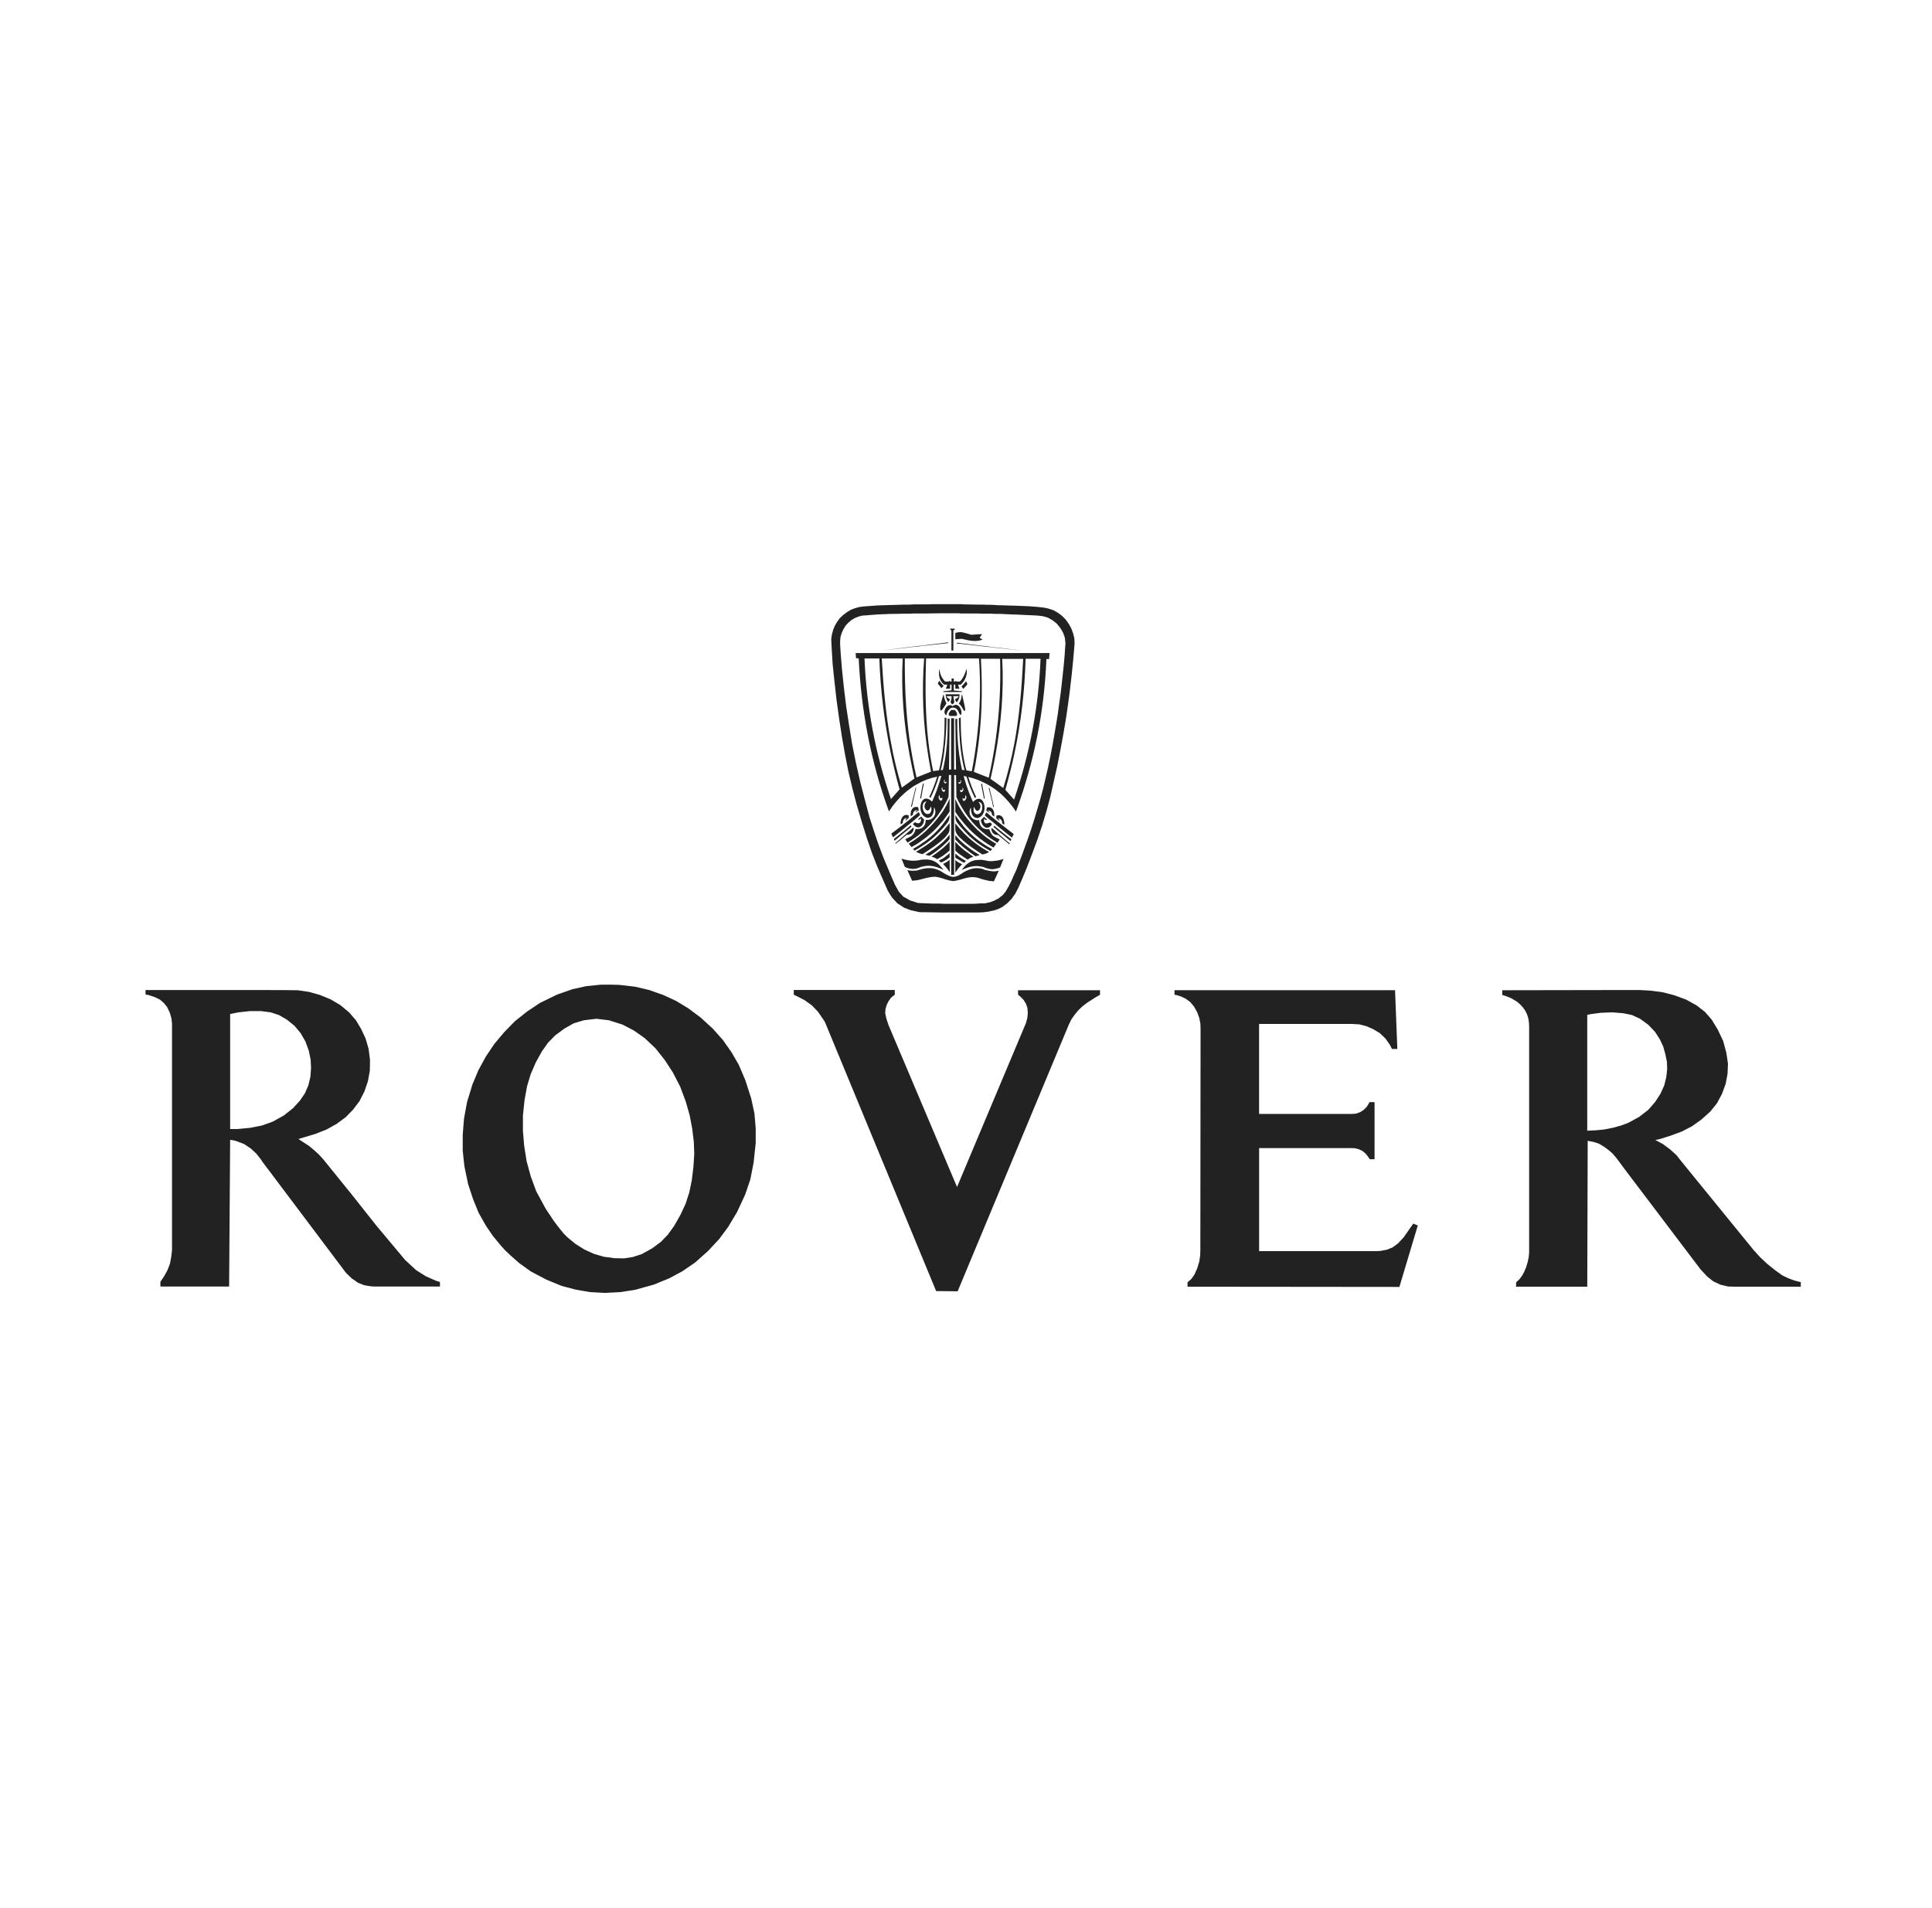 <?xml version="1.0" encoding="UTF-8"?> <svg xmlns="http://www.w3.org/2000/svg" width="81" height="80" viewBox="0 0 81 80" fill="none"><path fill-rule="evenodd" clip-rule="evenodd" d="M37.922 36.313L37.797 35.999C37.841 36.011 37.885 36.024 37.922 36.036C38.004 36.055 38.086 36.074 38.161 36.08C38.205 36.087 38.249 36.087 38.293 36.087C38.356 36.087 38.418 36.08 38.494 36.074L38.569 36.055C38.607 36.049 38.638 36.049 38.669 36.042C38.745 36.036 38.808 36.036 38.864 36.036C39.097 36.049 39.267 36.131 39.43 36.319C39.467 36.357 39.505 36.401 39.543 36.451C39.543 36.457 39.543 36.463 39.549 36.463H39.543C39.506 36.444 39.468 36.427 39.43 36.413C39.235 36.332 39.059 36.288 38.864 36.3C38.801 36.307 38.739 36.313 38.669 36.332C38.645 36.338 38.613 36.345 38.588 36.351C38.556 36.37 38.519 36.382 38.493 36.395C38.424 36.413 38.355 36.426 38.292 36.432C38.248 36.431 38.204 36.427 38.16 36.42C38.084 36.407 38.01 36.384 37.941 36.35L37.922 36.313ZM42.595 34.026C43.356 31.941 43.783 29.843 43.871 27.631H43.983L44.003 27.38H35.875L35.888 27.593L36.001 27.606C36.108 29.817 36.51 31.947 37.27 34.02C37.45 33.735 37.67 33.477 37.923 33.253C37.998 33.184 38.08 33.121 38.161 33.065L38.293 32.97C38.356 32.932 38.425 32.889 38.494 32.858C38.551 32.82 38.613 32.794 38.67 32.763C38.739 32.738 38.802 32.707 38.865 32.681C39.004 32.63 39.146 32.59 39.292 32.562C39.202 32.855 39.09 33.14 38.959 33.417L39.015 33.448C39.166 33.141 39.279 32.839 39.367 32.544C39.392 32.537 39.411 32.537 39.43 32.531C39.443 32.531 39.455 32.531 39.468 32.524C39.455 32.568 39.449 32.612 39.43 32.656C39.336 32.982 39.218 33.301 39.079 33.611C38.997 33.535 38.928 33.492 38.865 33.485C38.783 33.467 38.72 33.504 38.67 33.567C38.57 33.705 38.557 33.975 38.67 34.145C38.716 34.213 38.785 34.263 38.865 34.283C38.871 34.283 38.871 34.283 38.878 34.289C39.122 34.289 39.16 34.038 39.16 33.843C39.311 34.088 39.141 34.39 38.865 34.377C38.853 34.377 38.834 34.377 38.815 34.371C38.809 34.522 38.765 34.635 38.67 34.698C38.618 34.733 38.558 34.755 38.495 34.76C38.457 34.76 38.425 34.76 38.388 34.754C38.363 34.855 38.331 34.924 38.294 34.968C38.259 35.015 38.214 35.054 38.162 35.081C38.099 35.118 38.036 35.143 37.954 35.188L38.049 35.326C38.086 35.301 38.124 35.282 38.162 35.257C38.206 35.225 38.25 35.2 38.294 35.169C38.363 35.125 38.426 35.075 38.495 35.031C38.552 34.98 38.614 34.93 38.671 34.88C38.739 34.824 38.803 34.766 38.865 34.704C39.079 34.498 39.269 34.268 39.431 34.019C39.475 33.963 39.506 33.9 39.544 33.843C39.588 33.768 39.632 33.686 39.676 33.605C39.707 33.535 39.745 33.473 39.77 33.404L39.783 32.493H39.877V36.676H40.003V32.493C40.029 32.498 40.057 32.501 40.084 32.5L40.097 33.417C40.129 33.486 40.16 33.549 40.191 33.612C40.235 33.693 40.279 33.775 40.33 33.857C40.361 33.913 40.399 33.97 40.437 34.033C40.599 34.281 40.788 34.511 41.002 34.717L41.197 34.893C41.26 34.943 41.316 34.993 41.379 35.038C41.442 35.088 41.511 35.132 41.58 35.182C41.618 35.207 41.662 35.239 41.712 35.264C41.744 35.289 41.782 35.314 41.819 35.333L41.913 35.195C41.838 35.157 41.769 35.126 41.712 35.094C41.656 35.063 41.612 35.032 41.58 34.981C41.533 34.917 41.499 34.845 41.48 34.767H41.379C41.314 34.763 41.252 34.743 41.197 34.711C41.109 34.648 41.059 34.535 41.052 34.384C41.033 34.384 41.021 34.384 41.002 34.39C40.939 34.392 40.877 34.376 40.823 34.345C40.768 34.313 40.723 34.268 40.693 34.213C40.662 34.158 40.648 34.096 40.65 34.033C40.652 33.97 40.672 33.909 40.707 33.856C40.707 34.051 40.745 34.296 40.995 34.296H41.002C41.083 34.274 41.153 34.223 41.197 34.151C41.31 33.988 41.297 33.718 41.197 33.58C41.176 33.548 41.147 33.523 41.112 33.507C41.078 33.492 41.039 33.486 41.002 33.492C40.939 33.505 40.87 33.542 40.795 33.624C40.653 33.315 40.533 32.995 40.437 32.669L40.399 32.537C40.412 32.537 40.424 32.537 40.437 32.544C40.462 32.55 40.493 32.55 40.519 32.556C40.607 32.852 40.72 33.147 40.87 33.454L40.927 33.422C40.798 33.147 40.687 32.864 40.594 32.575C40.732 32.606 40.87 32.65 41.002 32.7C41.071 32.725 41.134 32.757 41.197 32.788C41.26 32.813 41.317 32.845 41.379 32.876C41.449 32.914 41.511 32.952 41.581 32.995C41.624 33.027 41.669 33.058 41.712 33.083C41.794 33.146 41.87 33.209 41.951 33.272C42.197 33.494 42.414 33.748 42.595 34.026ZM41.949 36.049C41.992 36.036 42.03 36.024 42.074 36.011L41.949 36.319L41.93 36.369C41.848 36.4 41.773 36.419 41.71 36.431C41.66 36.438 41.622 36.444 41.578 36.444C41.51 36.438 41.443 36.425 41.377 36.406C41.346 36.394 41.314 36.381 41.276 36.369C41.251 36.357 41.223 36.348 41.195 36.344C41.13 36.33 41.065 36.32 41 36.312C40.805 36.3 40.629 36.344 40.435 36.425C40.397 36.444 40.359 36.457 40.328 36.475H40.315C40.321 36.475 40.321 36.469 40.328 36.469C40.359 36.419 40.397 36.375 40.435 36.331C40.604 36.149 40.78 36.06 41 36.054C41.063 36.048 41.126 36.048 41.195 36.054C41.251 36.067 41.314 36.073 41.377 36.086C41.396 36.092 41.408 36.099 41.427 36.099C41.478 36.105 41.528 36.105 41.578 36.105C41.622 36.105 41.666 36.099 41.71 36.092C41.791 36.087 41.871 36.072 41.949 36.049ZM41.949 35.037C42.074 35.151 42.2 35.257 42.339 35.364L42.313 35.395C42.194 35.295 42.068 35.194 41.949 35.094C41.918 35.068 41.88 35.044 41.855 35.012C41.805 35.014 41.756 35.006 41.71 34.987C41.678 34.973 41.649 34.951 41.626 34.924C41.603 34.896 41.587 34.864 41.578 34.83C41.566 34.8 41.56 34.768 41.56 34.736L41.578 34.723L41.585 34.717C41.629 34.754 41.667 34.786 41.71 34.824C41.786 34.899 41.868 34.968 41.949 35.037ZM41.949 34.918C42.087 35.031 42.232 35.144 42.369 35.264L42.401 35.188C42.246 35.076 42.096 34.959 41.949 34.837C41.868 34.774 41.786 34.705 41.71 34.642C41.704 34.636 41.698 34.629 41.685 34.623L41.648 34.667C41.666 34.686 41.685 34.698 41.71 34.717C41.786 34.786 41.868 34.855 41.949 34.918ZM41.949 34.736L42.427 35.119L42.501 34.968C42.313 34.824 42.131 34.686 41.949 34.541C41.868 34.478 41.786 34.416 41.71 34.352C41.666 34.315 41.622 34.283 41.578 34.246C41.509 34.189 41.44 34.133 41.377 34.076C41.367 34.071 41.359 34.065 41.352 34.057L41.289 34.189C41.321 34.214 41.346 34.239 41.377 34.264C41.44 34.321 41.509 34.378 41.578 34.428C41.622 34.466 41.667 34.503 41.71 34.535C41.786 34.604 41.868 34.667 41.949 34.736ZM41.949 34.196C42.068 34.246 42.118 34.441 42.106 34.579L42.018 34.522C42.018 34.441 41.999 34.384 41.948 34.346C41.909 34.321 41.863 34.305 41.816 34.302C41.879 34.327 41.898 34.359 41.905 34.422L41.772 34.315V34.202C41.842 34.171 41.898 34.171 41.949 34.196ZM41.949 27.167L42.941 27.292L41.949 27.179L41.71 27.154L41.578 27.135L41.377 27.116L41.195 27.098L41 27.073L40.435 27.01L40.328 26.998L40.189 26.985L40.114 26.979V26.947L40.189 26.954L40.328 26.973L40.435 26.985L41 27.055L41.195 27.079L41.377 27.098L41.578 27.124L41.71 27.142L41.949 27.167ZM41.71 36.533C41.76 36.526 41.817 36.52 41.873 36.508L41.71 36.866L41.666 36.954C41.635 36.948 41.604 36.948 41.578 36.941C41.503 36.941 41.44 36.929 41.377 36.91C41.315 36.898 41.255 36.883 41.195 36.866C41.132 36.847 41.069 36.828 41 36.803C40.774 36.747 40.604 36.784 40.435 36.828C40.397 36.841 40.359 36.853 40.328 36.859C40.284 36.879 40.239 36.885 40.189 36.897C40.11 36.922 40.027 36.937 39.944 36.941C39.85 36.929 39.762 36.903 39.674 36.879C39.63 36.866 39.586 36.854 39.542 36.835C39.504 36.827 39.466 36.816 39.429 36.803C39.36 36.782 39.288 36.767 39.216 36.759C39.09 36.759 38.977 36.778 38.864 36.803C38.801 36.816 38.738 36.835 38.669 36.853C38.613 36.866 38.55 36.885 38.493 36.897C38.427 36.908 38.36 36.917 38.292 36.922C38.273 36.922 38.255 36.928 38.242 36.928L38.16 36.746L38.041 36.482C38.085 36.489 38.123 36.495 38.16 36.501C38.204 36.508 38.249 36.508 38.292 36.508C38.343 36.508 38.399 36.501 38.462 36.495C38.474 36.489 38.481 36.489 38.493 36.482C38.556 36.464 38.613 36.445 38.669 36.432C38.738 36.42 38.801 36.407 38.864 36.401C39.059 36.382 39.241 36.42 39.429 36.52C39.467 36.538 39.505 36.564 39.542 36.589C39.556 36.595 39.569 36.604 39.58 36.614C39.611 36.633 39.642 36.646 39.674 36.664C39.862 36.765 39.982 36.809 40.189 36.702C40.209 36.694 40.228 36.684 40.246 36.671C40.271 36.652 40.296 36.639 40.328 36.621C40.359 36.596 40.397 36.577 40.435 36.551C40.623 36.451 40.799 36.388 41 36.401C41.063 36.401 41.132 36.413 41.195 36.432C41.233 36.445 41.27 36.458 41.308 36.476C41.333 36.482 41.352 36.489 41.377 36.489C41.446 36.508 41.509 36.52 41.578 36.527C41.622 36.533 41.66 36.533 41.71 36.533ZM41.71 35.345C41.73 35.353 41.749 35.364 41.767 35.377L41.71 35.459L41.654 35.534C41.63 35.517 41.605 35.502 41.578 35.49C41.509 35.446 41.44 35.408 41.377 35.364C41.314 35.327 41.258 35.283 41.195 35.239C41.128 35.193 41.063 35.145 41 35.094C40.793 34.925 40.611 34.743 40.435 34.542C40.397 34.499 40.361 34.455 40.328 34.41C40.278 34.354 40.232 34.295 40.189 34.234C40.145 34.171 40.101 34.108 40.051 34.039V33.493C40.095 33.587 40.139 33.688 40.189 33.782C40.233 33.857 40.277 33.932 40.328 34.008C40.359 34.058 40.397 34.115 40.435 34.171C40.598 34.398 40.792 34.611 41 34.812C41.063 34.869 41.132 34.925 41.195 34.981C41.258 35.032 41.314 35.082 41.377 35.126C41.44 35.17 41.509 35.22 41.578 35.264C41.622 35.289 41.666 35.32 41.71 35.345ZM41.578 35.59L41.59 35.603L41.578 35.622L41.522 35.678L41.383 35.596C41.383 35.596 41.376 35.596 41.376 35.59C41.314 35.558 41.253 35.522 41.194 35.483C41.132 35.439 41.062 35.395 41 35.351C40.795 35.2 40.606 35.03 40.434 34.842C40.397 34.804 40.361 34.764 40.327 34.723C40.31 34.7 40.291 34.679 40.27 34.66C40.239 34.622 40.214 34.591 40.189 34.566C40.088 34.446 40.05 34.384 40.05 34.17C40.1 34.239 40.144 34.301 40.189 34.365C40.232 34.428 40.277 34.49 40.327 34.547C40.358 34.597 40.396 34.641 40.434 34.685C40.44 34.691 40.44 34.698 40.446 34.698C40.622 34.899 40.804 35.068 40.999 35.219C41.062 35.263 41.131 35.313 41.194 35.357C41.257 35.401 41.313 35.439 41.376 35.477C41.44 35.515 41.509 35.553 41.578 35.59ZM41.578 34.541L41.59 34.56C41.584 34.566 41.584 34.572 41.578 34.579C41.515 34.673 41.44 34.711 41.377 34.704C41.308 34.704 41.245 34.654 41.195 34.585C41.154 34.523 41.13 34.452 41.126 34.378L41.195 34.309L41.251 34.246L41.377 34.352L41.384 34.365H41.377C41.333 34.397 41.283 34.359 41.251 34.315C41.251 34.484 41.283 34.535 41.377 34.522C41.415 34.516 41.459 34.503 41.515 34.484L41.578 34.541ZM41.578 33.882C41.666 33.951 41.698 34.102 41.685 34.234L41.591 34.171C41.591 34.139 41.584 34.108 41.578 34.083C41.547 34.014 41.478 33.976 41.39 33.976C41.44 33.988 41.478 34.033 41.497 34.083L41.377 34.007L41.353 33.989L41.377 33.857C41.41 33.846 41.446 33.842 41.48 33.847C41.515 33.851 41.549 33.863 41.578 33.882ZM41.578 33.429L41.672 33.838L41.641 33.831L41.578 33.548L41.453 33.039H41.484L41.578 33.429ZM41.377 35.672C41.408 35.69 41.434 35.703 41.465 35.722C41.434 35.74 41.408 35.759 41.377 35.772C41.318 35.796 41.257 35.813 41.195 35.822C41.195 35.822 41.195 35.828 41.188 35.828C41.127 35.784 41.064 35.742 41 35.703C40.799 35.571 40.617 35.446 40.435 35.288C40.397 35.263 40.359 35.225 40.328 35.194C40.299 35.17 40.272 35.145 40.246 35.118C40.227 35.1 40.208 35.081 40.189 35.062C40.032 34.873 40.051 34.836 40.051 34.515C40.101 34.578 40.145 34.628 40.189 34.685C40.233 34.741 40.277 34.792 40.328 34.836C40.359 34.88 40.397 34.917 40.435 34.955C40.61 35.131 40.799 35.288 41 35.432C41.063 35.477 41.132 35.52 41.195 35.564C41.258 35.603 41.314 35.634 41.377 35.672ZM41.195 32.983L41.289 33.479H41.251L41.195 33.184L41.132 32.864H41.176L41.195 32.983ZM41.195 26.815C41.133 26.84 41.067 26.857 41 26.865C40.806 26.89 40.636 26.859 40.435 26.808C40.403 26.802 40.366 26.79 40.328 26.784L40.19 26.79L40.052 26.802V26.539C40.14 26.508 40.235 26.497 40.328 26.507C40.359 26.514 40.397 26.52 40.435 26.532C40.529 26.551 40.63 26.589 40.724 26.614L41 26.595L41.176 26.588L41.069 26.739L41.195 26.815ZM41 33.988C41.095 33.964 41.169 33.769 41.019 33.624C41.133 33.624 41.183 33.718 41.183 33.825C41.183 34.026 41.095 34.12 41.001 34.139C40.881 34.158 40.762 34.032 40.844 33.819C40.881 33.964 40.944 34.007 41 33.988ZM41 35.873L41.075 35.854C41.051 35.835 41.026 35.823 41 35.804C40.802 35.685 40.613 35.551 40.435 35.402C40.397 35.37 40.36 35.339 40.328 35.308C40.279 35.265 40.233 35.219 40.19 35.169L40.052 35.013V35.201C40.102 35.245 40.145 35.295 40.19 35.34C40.234 35.383 40.278 35.421 40.328 35.465C40.359 35.497 40.397 35.528 40.435 35.553C40.579 35.672 40.73 35.785 40.893 35.899L41 35.873ZM40.435 33.574C40.498 33.543 40.567 33.392 40.466 33.342C40.466 33.398 40.485 33.461 40.435 33.48C40.428 33.486 40.41 33.486 40.391 33.486L40.353 33.442C40.353 33.568 40.398 33.599 40.435 33.574ZM40.435 36.156L40.504 36.093C40.479 36.08 40.454 36.074 40.435 36.061C40.397 36.042 40.36 36.017 40.328 35.998C40.279 35.968 40.233 35.935 40.19 35.898C40.142 35.863 40.096 35.825 40.052 35.785V35.961L40.19 36.042L40.328 36.124L40.41 36.174L40.435 36.156ZM40.435 35.955C40.479 35.986 40.523 36.011 40.573 36.042C40.661 35.973 40.699 35.955 40.812 35.923C40.68 35.829 40.554 35.741 40.435 35.653C40.397 35.622 40.36 35.597 40.328 35.565C40.278 35.521 40.234 35.483 40.19 35.44C40.145 35.396 40.102 35.345 40.052 35.295V35.665C40.102 35.709 40.145 35.747 40.19 35.785C40.234 35.816 40.278 35.854 40.328 35.879C40.36 35.904 40.398 35.929 40.435 35.955ZM40.328 33.128C40.36 33.115 40.372 33.065 40.341 33.015C40.429 33.059 40.385 33.171 40.328 33.203C40.285 33.222 40.247 33.209 40.247 33.109C40.257 33.119 40.271 33.126 40.285 33.129C40.299 33.133 40.314 33.132 40.328 33.128ZM40.328 36.231C40.328 36.231 40.335 36.231 40.335 36.237C40.335 36.237 40.328 36.237 40.328 36.243C40.281 36.292 40.234 36.342 40.19 36.394C40.142 36.456 40.096 36.518 40.052 36.583V36.055C40.102 36.105 40.146 36.137 40.19 36.162C40.234 36.187 40.272 36.206 40.328 36.231ZM40.19 32.789C40.272 32.833 40.278 32.77 40.259 32.694C40.322 32.726 40.303 32.876 40.203 32.858C40.203 32.845 40.197 32.839 40.19 32.833C40.184 32.814 40.178 32.801 40.178 32.782C40.184 32.782 40.19 32.789 40.19 32.789ZM39.675 32.776L39.688 32.764C39.688 32.783 39.683 32.802 39.675 32.82C39.637 32.889 39.518 32.801 39.599 32.682H39.612C39.599 32.732 39.593 32.751 39.618 32.795C39.643 32.789 39.656 32.789 39.675 32.776ZM39.675 36.149C39.725 36.124 39.769 36.086 39.813 36.042L39.819 36.57C39.775 36.502 39.727 36.437 39.675 36.375L39.543 36.224C39.537 36.224 39.537 36.224 39.537 36.218H39.543C39.593 36.193 39.637 36.174 39.675 36.149ZM39.675 35.885C39.725 35.854 39.769 35.81 39.813 35.766V35.942C39.769 35.986 39.725 36.017 39.675 36.049L39.543 36.124C39.511 36.137 39.486 36.149 39.455 36.162L39.43 36.143L39.361 36.08C39.386 36.067 39.411 36.055 39.43 36.042C39.474 36.024 39.505 36.005 39.543 35.986C39.587 35.955 39.631 35.923 39.675 35.885ZM39.675 35.427C39.725 35.377 39.769 35.333 39.813 35.276V35.66C39.769 35.697 39.725 35.734 39.675 35.772C39.631 35.804 39.587 35.835 39.543 35.873C39.504 35.894 39.466 35.917 39.43 35.942C39.386 35.967 39.342 35.999 39.292 36.024C39.204 35.967 39.16 35.942 39.053 35.917C39.191 35.816 39.317 35.734 39.43 35.641C39.468 35.609 39.506 35.584 39.543 35.553C39.587 35.509 39.631 35.471 39.675 35.427ZM39.675 35.157C39.725 35.107 39.769 35.05 39.813 34.993V35.182C39.77 35.233 39.724 35.282 39.675 35.327C39.631 35.37 39.587 35.408 39.543 35.452L39.43 35.547C39.286 35.669 39.132 35.78 38.971 35.879L38.864 35.855L38.795 35.836C38.814 35.823 38.839 35.811 38.864 35.792C39.065 35.672 39.254 35.541 39.43 35.39L39.543 35.295C39.587 35.251 39.631 35.207 39.675 35.157ZM39.675 34.679C39.725 34.623 39.769 34.56 39.813 34.504C39.813 34.818 39.838 34.862 39.675 35.044C39.662 35.062 39.643 35.081 39.625 35.107C39.596 35.13 39.569 35.156 39.543 35.182C39.505 35.22 39.468 35.251 39.43 35.282C39.248 35.433 39.066 35.559 38.865 35.691C38.808 35.729 38.745 35.766 38.682 35.81H38.67C38.609 35.8 38.55 35.781 38.494 35.754C38.463 35.741 38.431 35.729 38.406 35.71C38.433 35.689 38.463 35.672 38.494 35.66C38.551 35.622 38.613 35.584 38.67 35.547C38.739 35.509 38.802 35.465 38.865 35.421C39.072 35.276 39.26 35.126 39.43 34.944C39.468 34.906 39.505 34.874 39.543 34.83L39.675 34.679ZM39.675 34.353L39.813 34.164C39.813 34.372 39.775 34.435 39.675 34.554C39.65 34.579 39.625 34.61 39.593 34.648C39.574 34.673 39.562 34.692 39.543 34.711C39.505 34.754 39.468 34.792 39.43 34.83C39.248 35.025 39.066 35.182 38.865 35.332C38.802 35.376 38.739 35.42 38.67 35.464C38.613 35.502 38.551 35.539 38.494 35.577C38.444 35.602 38.4 35.633 38.35 35.659L38.293 35.609L38.274 35.59C38.281 35.59 38.287 35.583 38.293 35.583C38.362 35.546 38.425 35.502 38.494 35.464C38.551 35.426 38.613 35.389 38.67 35.345C38.739 35.301 38.802 35.257 38.865 35.207C39.072 35.05 39.262 34.871 39.43 34.673C39.462 34.635 39.493 34.604 39.518 34.566L39.543 34.534L39.675 34.353ZM39.675 33.769C39.725 33.675 39.775 33.574 39.813 33.474V34.026C39.771 34.094 39.724 34.159 39.675 34.221C39.631 34.284 39.587 34.34 39.543 34.403C39.507 34.446 39.469 34.488 39.43 34.529C39.26 34.736 39.072 34.912 38.865 35.081C38.802 35.132 38.739 35.176 38.67 35.226C38.613 35.27 38.551 35.308 38.494 35.352C38.429 35.394 38.362 35.434 38.293 35.471C38.268 35.49 38.243 35.502 38.218 35.515L38.161 35.446L38.099 35.37C38.117 35.357 38.142 35.345 38.161 35.332C38.205 35.307 38.249 35.276 38.293 35.25C38.362 35.207 38.425 35.156 38.494 35.106C38.551 35.062 38.613 35.012 38.67 34.968C38.739 34.911 38.802 34.855 38.865 34.792C39.073 34.597 39.262 34.382 39.43 34.151C39.474 34.101 39.505 34.044 39.543 33.994L39.675 33.769ZM39.675 26.941L39.75 26.928V26.96L39.675 26.972L39.543 26.985L39.43 26.998L38.865 27.06L38.67 27.078L38.494 27.104L38.293 27.123L38.161 27.135L37.923 27.167L36.924 27.274L37.923 27.155L38.161 27.123L38.293 27.11L38.494 27.085L38.67 27.067L38.865 27.042L39.43 26.973L39.543 26.96L39.675 26.941ZM39.889 27.274H39.97V26.432L40.027 26.394V26.356H39.838V26.394L39.889 26.432V27.274ZM39.543 33.115C39.562 33.128 39.593 33.128 39.625 33.09C39.625 33.197 39.581 33.216 39.543 33.19C39.486 33.159 39.436 33.046 39.53 32.996C39.499 33.046 39.511 33.096 39.543 33.115ZM39.43 33.467C39.455 33.474 39.48 33.467 39.512 33.429C39.512 33.548 39.474 33.58 39.43 33.561C39.367 33.536 39.304 33.398 39.405 33.329C39.392 33.392 39.398 33.455 39.43 33.467ZM38.865 34.127C38.903 34.133 38.94 34.127 38.984 34.102C39.066 34.007 39.066 33.913 39.022 33.806C38.99 33.951 38.921 33.995 38.865 33.976C38.771 33.951 38.695 33.756 38.846 33.605C38.594 33.605 38.657 34.101 38.865 34.127ZM38.67 34.29L38.745 34.365L38.72 34.503C38.702 34.535 38.688 34.56 38.67 34.585C38.62 34.654 38.557 34.692 38.494 34.692C38.453 34.687 38.414 34.674 38.38 34.652C38.345 34.63 38.315 34.601 38.293 34.566C38.287 34.56 38.281 34.554 38.274 34.542L38.293 34.529L38.362 34.472C38.412 34.504 38.457 34.516 38.494 34.516C38.582 34.523 38.62 34.435 38.62 34.303C38.576 34.347 38.563 34.365 38.501 34.365L38.494 34.353L38.488 34.346H38.494L38.62 34.233L38.67 34.29ZM38.67 32.958L38.695 32.851H38.733L38.67 33.171L38.62 33.473H38.576L38.67 32.958ZM38.494 34.064C38.5 34.057 38.506 34.045 38.519 34.039L38.575 34.171C38.551 34.196 38.519 34.221 38.494 34.246C38.425 34.303 38.362 34.359 38.293 34.416C38.249 34.453 38.205 34.491 38.161 34.523C38.079 34.585 38.004 34.654 37.922 34.717C37.765 34.849 37.602 34.975 37.439 35.107L37.37 34.95C37.558 34.812 37.74 34.673 37.922 34.529C38.004 34.466 38.079 34.403 38.161 34.341L38.293 34.227C38.362 34.177 38.425 34.12 38.494 34.064ZM38.494 33.844L38.519 33.976L38.494 33.988L38.374 34.07C38.406 34.007 38.418 33.988 38.475 33.957C38.387 33.957 38.318 34.001 38.293 34.07C38.279 34.1 38.273 34.132 38.274 34.164L38.18 34.221C38.167 34.082 38.198 33.931 38.293 33.869C38.337 33.831 38.406 33.819 38.494 33.844ZM38.293 34.717L38.311 34.723C38.305 34.761 38.299 34.786 38.293 34.817C38.268 34.886 38.224 34.943 38.161 34.968C38.117 34.992 38.066 35.002 38.016 35L37.922 35.075C37.803 35.182 37.677 35.276 37.552 35.377L37.539 35.352C37.665 35.239 37.797 35.132 37.923 35.019C38.005 34.95 38.08 34.88 38.161 34.811C38.199 34.773 38.243 34.742 38.281 34.704L38.293 34.717ZM38.293 33.41L38.387 33.021H38.412L38.292 33.548L38.23 33.819L38.192 33.825L38.293 33.41ZM38.161 34.623L38.18 34.604L38.217 34.648L38.161 34.705C38.079 34.774 38.004 34.837 37.922 34.899C37.784 35.019 37.64 35.132 37.502 35.251L37.477 35.176C37.627 35.056 37.772 34.944 37.922 34.824L38.161 34.623ZM37.922 34.328C37.96 34.304 38.004 34.291 38.048 34.29C37.985 34.315 37.973 34.34 37.96 34.409L38.098 34.296V34.189C38.029 34.158 37.973 34.158 37.922 34.183C37.803 34.233 37.747 34.415 37.759 34.56L37.847 34.51C37.847 34.428 37.872 34.365 37.922 34.328ZM37.344 31.564C37.073 30.261 36.914 28.937 36.867 27.607H36.245C36.327 29.629 36.691 31.545 37.344 33.474C37.344 33.486 37.351 33.498 37.351 33.505L37.715 33.097C37.575 32.59 37.451 32.079 37.344 31.564ZM42.527 31.608C42.806 30.295 42.963 28.96 42.998 27.619H43.626C43.544 29.648 43.18 31.564 42.527 33.492C42.521 33.498 42.521 33.511 42.515 33.524L42.15 33.115C42.294 32.606 42.42 32.104 42.527 31.608ZM42.527 31.174C42.741 30.018 42.835 28.875 42.897 27.625H42.018C42.093 28.97 41.974 30.326 41.736 31.651C41.673 31.988 41.604 32.323 41.528 32.657L41.736 32.801L42.062 33.039C42.263 32.399 42.407 31.79 42.527 31.174ZM41.736 31.08C41.898 29.937 41.962 28.787 41.93 27.619H41.126C41.201 28.988 41.169 30.313 40.957 31.651C40.924 31.89 40.882 32.127 40.831 32.361L40.957 32.412L41.453 32.606C41.566 32.104 41.66 31.589 41.736 31.08ZM40.957 27.607H41.045C41.127 28.725 41.089 29.836 40.957 30.948C40.904 31.414 40.833 31.877 40.743 32.337L40.517 32.299C40.486 32.184 40.459 32.069 40.435 31.953C40.315 31.357 40.278 30.747 40.278 30.081L40.215 30.106L40.202 30.113C40.202 30.282 40.209 30.446 40.215 30.603C40.24 31.193 40.297 31.727 40.435 32.267C40.435 32.273 40.441 32.286 40.441 32.286H40.435C40.403 32.286 40.366 32.28 40.334 32.28C40.285 32.066 40.245 31.85 40.215 31.633C40.146 31.149 40.127 30.659 40.133 30.131L40.052 30.15L40.083 32.267C40.058 32.261 40.033 32.261 40.001 32.261V30.113H39.876V32.261C39.844 32.261 39.813 32.267 39.788 32.267L39.813 30.138L39.731 30.125C39.737 30.621 39.725 31.087 39.662 31.545C39.631 31.796 39.587 32.041 39.53 32.28C39.498 32.286 39.473 32.286 39.442 32.286C39.574 31.771 39.631 31.256 39.662 30.697C39.675 30.508 39.681 30.313 39.681 30.106L39.662 30.1L39.605 30.081C39.605 30.754 39.567 31.375 39.436 31.991C39.417 32.091 39.392 32.192 39.367 32.299C39.285 32.306 39.203 32.317 39.122 32.33C39.036 31.921 38.969 31.508 38.921 31.093C38.789 29.937 38.789 28.775 38.826 27.607H40.957ZM40.435 29.805C40.479 29.817 40.472 29.736 40.435 29.559C40.41 29.453 40.378 29.315 40.341 29.139H40.315C40.315 29.277 40.284 29.365 40.215 29.478C40.209 29.484 40.202 29.49 40.202 29.497C40.202 29.503 40.209 29.509 40.215 29.515C40.291 29.578 40.347 29.679 40.391 29.766C40.403 29.782 40.418 29.795 40.435 29.805ZM40.435 28.831C40.483 28.787 40.526 28.736 40.56 28.68L40.504 28.561C40.479 28.587 40.46 28.618 40.435 28.643C40.396 28.692 40.354 28.738 40.309 28.781L40.385 28.881L40.435 28.831ZM40.435 28.517C40.523 28.36 40.554 28.203 40.523 28.04C40.498 28.115 40.472 28.203 40.435 28.285C40.385 28.392 40.328 28.492 40.246 28.574H40.108L40.052 28.542V28.574H39.989V28.448H39.895V28.574H39.832V28.536L39.769 28.574H39.624C39.541 28.492 39.477 28.394 39.436 28.285C39.411 28.205 39.392 28.123 39.379 28.04C39.354 28.209 39.36 28.379 39.436 28.53C39.474 28.593 39.517 28.655 39.587 28.705H39.712C39.704 28.756 39.687 28.805 39.662 28.85C39.656 28.856 39.656 28.863 39.649 28.875H39.832V28.705H39.894V28.944L39.662 28.969L39.549 28.981V29.013H40.328V28.981L40.215 28.969L39.988 28.95V28.705H40.051V28.875H40.227C40.221 28.862 40.215 28.856 40.215 28.85C40.196 28.8 40.177 28.756 40.171 28.705H40.284C40.347 28.643 40.398 28.58 40.435 28.517ZM40.215 29.899C40.226 29.931 40.246 29.959 40.272 29.981C40.347 29.924 40.309 29.73 40.215 29.623C40.146 29.547 40.052 29.516 39.945 29.604H39.939C39.825 29.522 39.725 29.579 39.662 29.667C39.587 29.774 39.568 29.931 39.662 29.981C39.669 29.987 39.669 29.987 39.675 29.987C39.694 29.855 39.807 29.673 39.939 29.666C40.121 29.66 40.165 29.799 40.215 29.899ZM40.215 29.108H40.228C40.228 29.164 40.228 29.208 40.215 29.252C40.195 29.322 40.163 29.388 40.121 29.447C40.064 29.403 40.052 29.372 40.045 29.309C40.121 29.284 40.152 29.259 40.202 29.189H39.97C39.977 29.278 39.995 29.353 40.014 29.435C39.989 29.473 39.977 29.485 39.958 29.523H39.901C39.889 29.491 39.872 29.461 39.851 29.435C39.882 29.347 39.894 29.29 39.894 29.189H39.681C39.725 29.259 39.756 29.284 39.832 29.309C39.814 29.356 39.786 29.399 39.75 29.434C39.71 29.372 39.681 29.305 39.662 29.233C39.656 29.196 39.649 29.152 39.643 29.108H40.215ZM39.939 30.018H40.071C40.196 29.987 40.083 29.817 40.027 29.767H39.882C39.832 29.817 39.693 29.987 39.838 30.018H39.939ZM39.662 29.522C39.669 29.51 39.681 29.503 39.681 29.497C39.676 29.482 39.67 29.468 39.662 29.454C39.614 29.35 39.58 29.24 39.562 29.127H39.549C39.537 29.184 39.474 29.372 39.436 29.529C39.417 29.642 39.405 29.736 39.436 29.78C39.443 29.78 39.449 29.787 39.455 29.793C39.505 29.773 39.606 29.604 39.662 29.522ZM39.436 28.812L39.474 28.85C39.505 28.812 39.531 28.794 39.562 28.756C39.512 28.706 39.474 28.668 39.436 28.618C39.416 28.592 39.397 28.564 39.38 28.536L39.317 28.662C39.361 28.712 39.398 28.762 39.436 28.812ZM38.921 32.399L39.034 32.349C38.996 32.135 38.952 31.922 38.921 31.715C38.699 30.357 38.64 28.978 38.745 27.607H37.935C37.929 28.781 37.979 29.906 38.136 31.036C38.212 31.551 38.306 32.066 38.425 32.594L38.921 32.399ZM38.136 31.658C38.198 31.991 38.267 32.317 38.337 32.638L38.136 32.788L37.809 33.021C37.616 32.383 37.461 31.735 37.344 31.08C37.137 29.949 37.037 28.831 36.968 27.606H37.847C37.772 28.957 37.891 30.326 38.136 31.658Z" fill="#222222"></path><path fill-rule="evenodd" clip-rule="evenodd" d="M42.51 25.392L43.143 25.418L43.481 25.444L43.733 25.47L43.95 25.513L44.158 25.582L44.349 25.687L44.522 25.817L44.678 25.973L44.809 26.155L44.913 26.346L44.991 26.554L45.043 26.762L45.051 26.988L45.034 27.205L44.991 27.699L44.93 28.306L44.843 29.052L44.783 29.495L44.687 30.154L44.575 30.813L44.453 31.472L44.323 32.131L44.176 32.782L44.037 33.398L43.872 34.014L43.69 34.621L43.49 35.211L43.265 35.819L43.048 36.383L42.84 36.886L42.684 37.241L42.562 37.476L42.51 37.545L42.415 37.684L42.224 37.875L42.016 38.031L41.929 38.075L41.834 38.118L41.73 38.153L41.642 38.179L41.547 38.196L41.443 38.222L41.365 38.231L41.243 38.248H41.2L41.061 38.257H39.438L38.866 38.248H38.658L38.537 38.24L38.493 38.231L38.303 38.188L38.216 38.17L38.129 38.144L38.025 38.101L37.929 38.066L37.904 38.057L37.626 37.875L37.401 37.632L37.348 37.554L37.218 37.337L36.975 36.782L36.776 36.322L36.559 35.767L36.342 35.134L36.125 34.44L35.917 33.737L35.735 33.044L35.57 32.35L35.431 31.647L35.301 30.91L35.18 30.12L35.067 29.305L34.98 28.523L34.91 27.856L34.876 27.318L34.858 26.98L34.85 26.789L34.876 26.607L34.928 26.416L34.997 26.243L35.093 26.078L35.205 25.922L35.344 25.791L35.492 25.678L35.657 25.574L35.83 25.505L36.012 25.453L36.203 25.427L36.801 25.383L37.348 25.366H37.374L37.929 25.349H38.146L38.302 25.34H38.866L39.109 25.331H40.332L40.427 25.34L40.991 25.349H41.2L41.364 25.357H41.546L41.728 25.366L41.833 25.375H41.928L42.439 25.392L42.51 25.392ZM42.51 36.686L42.605 36.486L42.84 35.87L43.1 35.151L43.239 34.743L43.369 34.336L43.49 33.928L43.612 33.512L43.733 33.06L43.838 32.618L43.942 32.167L44.038 31.707L44.124 31.265L44.203 30.813L44.28 30.362L44.35 29.928L44.401 29.538L44.454 29.174L44.497 28.827L44.54 28.436L44.593 27.942L44.636 27.465L44.653 27.196L44.67 26.97L44.644 26.736L44.567 26.52L44.454 26.329L44.307 26.147L44.133 26.008L43.934 25.895L43.717 25.834L43.491 25.808L43.144 25.791L42.589 25.765H42.511L41.93 25.738H41.731L41.549 25.73H41.202L40.993 25.721H40.263L40.219 25.712H39.438L38.866 25.721H38.303L38.129 25.73H37.93L37.487 25.738H37.348L36.741 25.765L36.325 25.799L36.16 25.808L35.995 25.851L35.84 25.912L35.692 25.999L35.562 26.112L35.449 26.234L35.362 26.381L35.293 26.529L35.24 26.694L35.223 26.867V27.031L35.249 27.439L35.301 28.064L35.379 28.81L35.474 29.599L35.596 30.398L35.726 31.195L35.882 31.976L36.064 32.774L36.264 33.547L36.454 34.266L36.654 34.882L36.836 35.42L37.018 35.906L37.217 36.383L37.348 36.695L37.521 37.094L37.686 37.389L37.876 37.598L37.928 37.624L38.024 37.676L38.128 37.736L38.18 37.762L38.302 37.797L38.484 37.858H38.493L38.657 37.867L38.857 37.875H38.865L39.091 37.884H39.438L39.542 37.893H40.826L40.99 37.884L41.094 37.875H41.294L41.363 37.858L41.493 37.832L41.546 37.814L41.685 37.762L41.728 37.736L41.832 37.684L41.867 37.667L41.928 37.615L42.032 37.537L42.161 37.38L42.292 37.155L42.414 36.912L42.51 36.686Z" fill="#222222"></path><path fill-rule="evenodd" clip-rule="evenodd" d="M9.649 47.337V42.514L9.997 42.444L10.465 42.393H10.951L11.35 42.444L11.697 42.558L12.026 42.748L12.347 43.008L12.607 43.32L12.806 43.667L12.945 44.049L13.023 44.422L13.041 44.778L13.015 45.142L12.928 45.507L12.78 45.845L12.572 46.148L12.286 46.461L11.905 46.765L11.453 47.016L11.349 47.059L10.976 47.19L10.491 47.285L9.953 47.337L9.649 47.337ZM68.221 47.094L68.299 47.059L68.725 46.826L69.106 46.53L69.393 46.201L69.618 45.854L69.774 45.507L69.861 45.151L69.896 44.839L69.888 44.527L69.818 44.188L69.731 43.876L69.592 43.581L69.393 43.269L69.106 42.965L68.759 42.713L68.421 42.557L68.221 42.514L68.039 42.479L67.588 42.444L67.12 42.462L66.72 42.514L66.546 42.548V47.406L66.911 47.389L67.258 47.355L67.614 47.285L67.961 47.19L68.221 47.094ZM68.221 41.508H68.75L69.185 41.534L69.679 41.595L70.19 41.725L70.686 41.907L71.127 42.15L71.483 42.427L71.769 42.756L72.021 43.173L72.246 43.65L72.377 44.136L72.446 44.596L72.428 45.021L72.351 45.437L72.195 45.862L71.987 46.252L71.709 46.599L71.344 46.929L70.945 47.216L70.512 47.441L70.043 47.614L69.601 47.753L69.401 47.796L69.722 47.969L70.016 48.187L70.285 48.429L70.511 48.716L73.522 52.411L73.79 52.706L74.085 52.984L74.398 53.236L74.718 53.469L74.97 53.591L75.23 53.687L75.499 53.756V53.947H72.775L72.446 53.938L72.125 53.861L71.83 53.722L71.578 53.522L71.301 53.227L68.221 49.159L67.761 48.543L67.606 48.361L67.423 48.205L67.232 48.066L67.024 47.945L66.799 47.875L66.565 47.831L66.547 53.947H63.563V53.765L63.71 53.626L63.814 53.487L63.902 53.322L63.979 53.14L64.049 52.915L64.092 52.707L64.11 52.516V43.034L64.101 42.861L64.075 42.697L64.023 42.532L63.945 42.375L63.849 42.237L63.728 42.107L63.598 41.994L63.346 41.846L63.104 41.751L62.982 41.716V41.517L68.221 41.508ZM25.515 52.716L25.758 52.751L26.166 52.759L26.513 52.707L26.895 52.585L27.337 52.342L27.71 52.065L27.996 51.77L28.265 51.397L28.526 50.937L28.742 50.478L28.899 49.992L29.003 49.489L29.072 48.925L29.107 48.379L29.089 47.876L29.02 47.311L28.916 46.765L28.751 46.184L28.517 45.56L28.214 44.97L27.875 44.449L27.493 43.964L27.034 43.529L26.582 43.209L26.097 42.957L25.524 42.775H25.515L25.004 42.714L24.483 42.775L24.05 42.905L23.668 43.122L23.277 43.408L22.974 43.721L22.722 44.076L22.462 44.544L22.245 45.048L22.097 45.542L21.993 46.114L21.924 46.765V47.407L21.976 48.04L22.08 48.691L22.253 49.324L22.479 49.941L22.878 50.678L23.225 51.198L23.416 51.45L23.52 51.58L23.633 51.719L23.789 51.875L24.127 52.153L24.5 52.387L24.899 52.569L25.316 52.691L25.515 52.716ZM25.515 41.282L25.949 41.291L26.626 41.369L27.216 41.508L27.806 41.716L28.352 41.968L28.864 42.28L29.376 42.662L29.887 43.13L30.304 43.599L30.659 44.102L30.972 44.639L31.249 45.29L31.492 46.044L31.631 46.687L31.683 47.303V47.927L31.596 48.742L31.457 49.454L31.24 50.088L30.902 50.816L30.529 51.44L30.156 51.944L29.679 52.456L29.142 52.933L28.612 53.297L28.066 53.592L27.407 53.861L26.626 54.078L26.001 54.174L25.515 54.199L25.376 54.208L24.735 54.173L24.136 54.069L23.546 53.913L22.913 53.653L22.254 53.306L21.759 52.95L21.369 52.603L21.178 52.421L21.005 52.23L20.667 51.822L20.372 51.389L20.068 50.851L19.834 50.278L19.626 49.645L19.47 48.899L19.4 48.248V47.572L19.453 46.904L19.582 46.202L19.808 45.464L20.059 44.866L20.372 44.293L20.728 43.764L21.144 43.269L21.595 42.81L22.098 42.41L22.645 42.046L23.356 41.699L23.998 41.474L24.588 41.344L25.195 41.283H25.515V41.282ZM39.248 54.13L40.15 54.139L44.808 42.965L44.913 42.748L45.052 42.548L45.208 42.358L45.381 42.193L45.572 42.046L45.936 41.812L46.119 41.707V41.517H42.683V41.707L42.762 41.768L42.909 41.915L43.013 42.08L43.074 42.254L43.091 42.462L43.074 42.67L43.013 42.895L40.124 49.766L37.253 42.982L37.166 42.721L37.114 42.496L37.123 42.314L37.175 42.132L37.253 41.976L37.366 41.819L37.514 41.706V41.507H33.28V41.706L33.41 41.767L33.731 41.932L34.034 42.149L34.286 42.408L34.485 42.696L34.572 42.825L34.633 42.964L39.248 54.13ZM49.787 53.765V53.947L58.67 53.956L59.442 51.38L59.252 51.301L59.07 51.562L58.844 51.883L58.619 52.126L58.385 52.299L58.15 52.394L57.881 52.446L57.716 52.455H52.789V48.135H56.64L56.814 48.143L56.979 48.187L57.126 48.257L57.256 48.369L57.352 48.49L57.43 48.603H57.629V46.209H57.412L57.387 46.27L57.299 46.409L57.178 46.53L57.03 46.626L56.866 46.687L56.701 46.703H52.788V42.93H56.666L56.987 42.947L57.291 43.025L57.585 43.156L57.855 43.32L58.089 43.546L58.271 43.806L58.358 43.979H58.584L58.488 41.515H49.241V41.706L49.345 41.723L49.527 41.784L49.709 41.871L49.9 42.01L50.065 42.209L50.195 42.443L50.282 42.686L50.325 42.912L50.334 43.137L50.325 52.428L50.317 52.636L50.282 52.888L50.195 53.174L50.074 53.443L49.952 53.617L49.787 53.765ZM11.35 41.508H6.102V41.699L6.223 41.716L6.483 41.803L6.7 41.907L6.865 42.046L7.004 42.219L7.117 42.454L7.186 42.688L7.212 42.914V52.412L7.177 52.708L7.125 52.985L7.021 53.254L6.882 53.506L6.725 53.74V53.94H9.606L9.649 47.789L9.771 47.807L9.91 47.842L10.23 47.963L10.517 48.154L10.751 48.371L10.941 48.614L11.02 48.735L11.349 49.169L14.507 53.368L14.741 53.593L15.01 53.783L15.279 53.887L15.556 53.931L15.695 53.94H18.445V53.749L18.255 53.688L17.847 53.506L17.448 53.254L16.988 52.829L15.782 51.389L14.759 50.097L13.553 48.605L13.371 48.406L13.171 48.224L12.963 48.05L12.512 47.755L12.737 47.686L13.206 47.547L13.692 47.356L14.125 47.113L14.498 46.836L14.802 46.523L15.071 46.168L15.279 45.76L15.427 45.327L15.505 44.892L15.513 44.433L15.453 43.973L15.331 43.548L15.14 43.14L14.923 42.776L14.637 42.446L14.273 42.143L13.865 41.9L13.422 41.718L12.963 41.588L12.494 41.518L11.818 41.51H11.35V41.508Z" fill="#222222"></path></svg> 